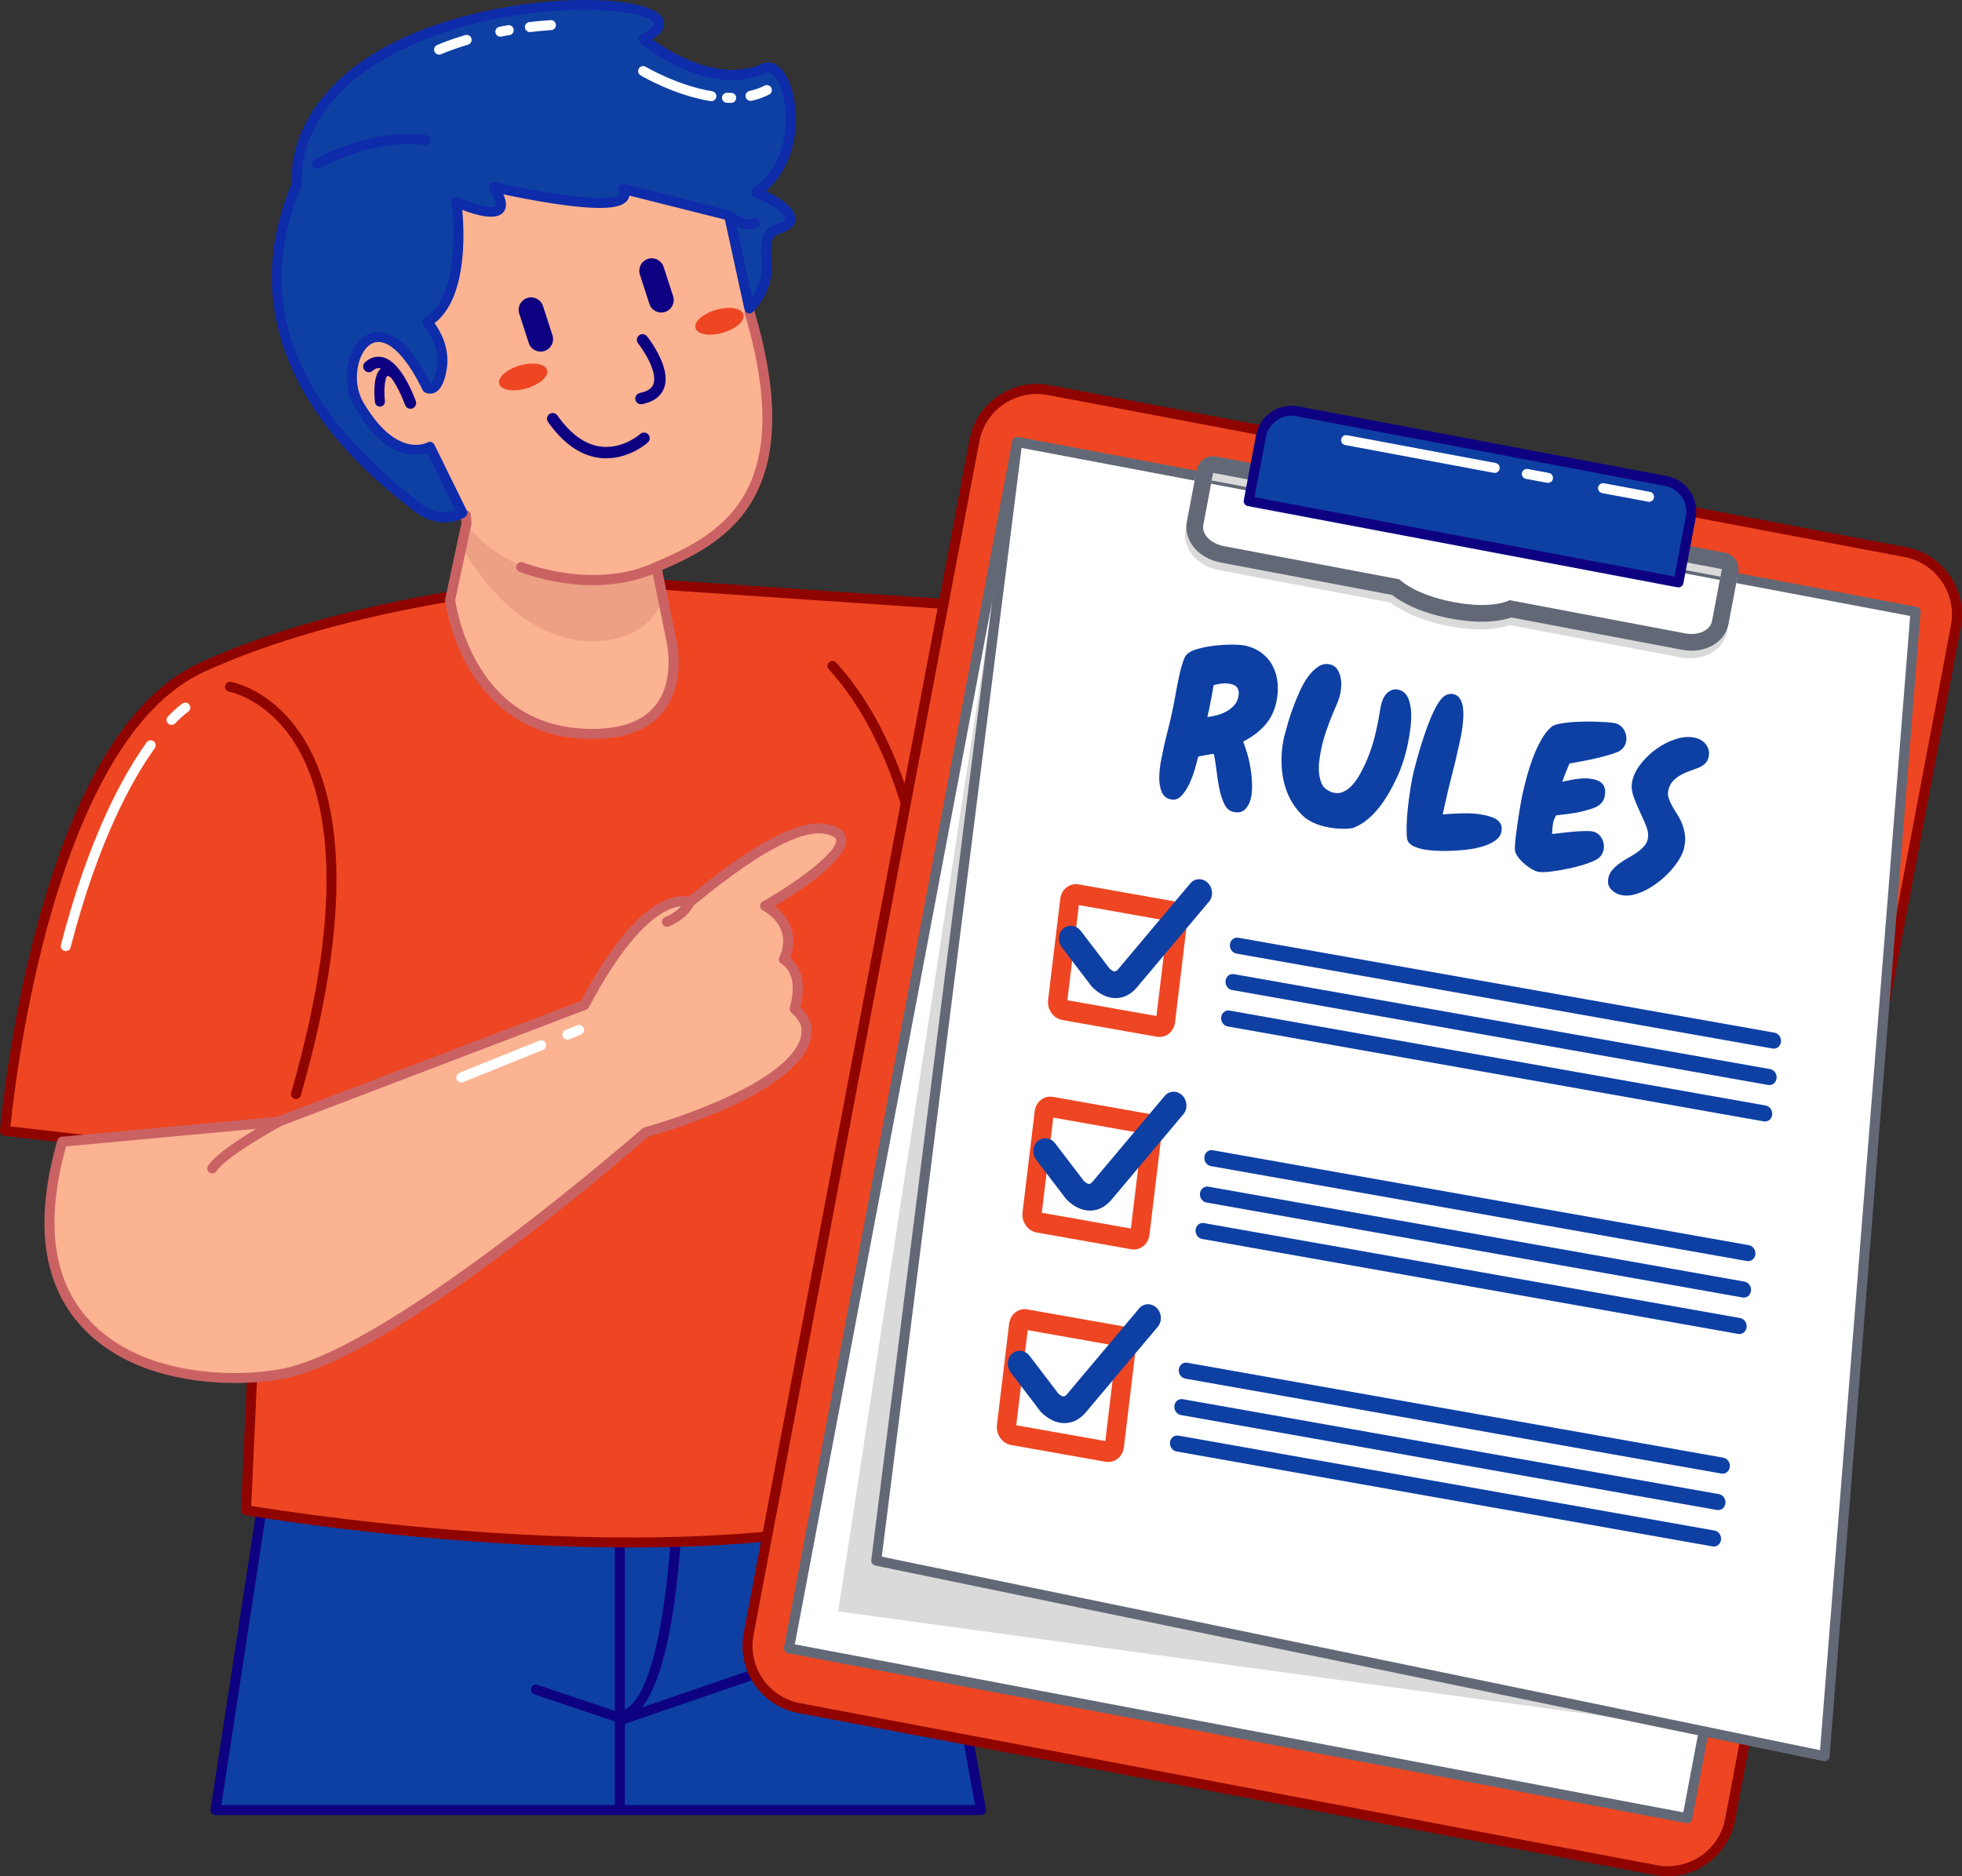 <svg id="Layer_1" enable-background="new 0 0 783.785 749.709" viewBox="0 0 783.785 749.709" xmlns="http://www.w3.org/2000/svg" xmlns:xlink="http://www.w3.org/1999/xlink"><rect x="0" y="0" width="783.785" height="749.709" fill="#333333" stroke="none"/><radialGradient id="SVGID_1_" cx="-318.785" cy="895.795" gradientTransform="matrix(224 -20.212 20.212 224 53598.391 -207010.391)" gradientUnits="userSpaceOnUse" r=".911"><stop offset="0" stop-color="#ffc5cc"/><stop offset=".031" stop-color="#ffc5cc"/><stop offset=".452" stop-color="#ffb1cc"/><stop offset=".679" stop-color="#ffabc5"/><stop offset=".998" stop-color="#ff9bb3"/><stop offset="1" stop-color="#ff9bb3"/></radialGradient><g><g><path d="m391.914 723.255c-9.222-49.986-22.073-121.314-23.242-136.824-.022-.297-262.381 5.112-262.381 5.112l-20.199 131.712z" fill="#0e40a4"/><g><path d="m391.914 725.255h-305.822c-.583 0-1.138-.255-1.518-.697s-.548-1.029-.459-1.605l20.198-131.712c.147-.961.964-1.677 1.936-1.697 0 0 65.59-1.352 131.183-2.667 32.797-.657 65.595-1.306 90.195-1.771 12.302-.232 22.553-.42 29.73-.539 3.592-.06 6.415-.103 8.339-.126.969-.012 1.713-.019 2.214-.021.773-.003 2.614-.009 2.755 1.861 1.197 15.87 15.059 92.403 23.215 136.611.108.585-.05 1.187-.43 1.643-.379.456-.942.72-1.536.72zm-303.492-4h301.089c-9.534-51.728-20.842-114.849-22.668-132.83-18.131.176-173.682 3.328-258.831 5.083z" fill="#0e0181"/></g><g><path d="m247.609 723.121c-1.104 0-2-.896-2-2v-111.208c0-1.104.896-2 2-2s2 .896 2 2v111.208c0 1.104-.895 2-2 2z" fill="#0e0181"/></g><g><path d="m248.677 687.478c-.917 0-1.743-.634-1.95-1.567-.24-1.078.44-2.146 1.519-2.386 14.543-3.232 19.496-57.368 20.177-77.955.037-1.104.951-1.96 2.065-1.933 1.104.037 1.969.961 1.933 2.065-.261 7.893-3.129 77.244-23.308 81.728-.146.032-.292.048-.436.048z" fill="#0e0181"/></g><g><path d="m249.041 689.015-35.575-11.979c-1.047-.353-1.61-1.487-1.257-2.534s1.487-1.61 2.534-1.257l34.287 11.545 49.258-16.889c1.044-.358 2.182.199 2.541 1.244.358 1.044-.198 2.182-1.243 2.541z" fill="#0e0181"/></g></g><path d="m2 451.87s12.946-155.357 78.946-185.357 154.256-34.853 154.256-34.853l225.21 15.318 9.94 97.71-96.554 60.904c9.744 46.771 14.257 189.267 14.257 189.267-91.96 42.772-289.782 8.554-289.782 8.554l6.42-139.854z" fill="#ee4622"/><g><path d="m118.235 439.196c-.183 0-.369-.025-.554-.079-1.062-.305-1.674-1.414-1.369-2.475 23.14-80.419 13.598-120.277 1.518-139.552-11.221-17.905-26.157-20.669-26.307-20.695-1.086-.188-1.819-1.219-1.634-2.306.184-1.087 1.211-1.822 2.297-1.639.677.113 16.714 2.985 28.932 22.355 12.583 19.95 22.632 60.943-.963 142.943-.251.878-1.052 1.448-1.92 1.448z" fill="#900400"/></g><g><path d="m373.799 407.592c-.019 0-.037 0-.055-.001-1.104-.03-1.975-.949-1.945-2.053.024-.907 1.96-91.243-40.707-138.084-.744-.816-.685-2.082.132-2.825.816-.743 2.082-.686 2.825.132 22.914 25.155 33.042 62.152 37.504 88.759 4.818 28.73 4.25 51.897 4.244 52.128-.029 1.084-.919 1.944-1.998 1.944z" fill="#900400"/></g><g><path d="m251.539 618.344c-15.06 0-29.605-.468-42.964-1.171-60.371-3.178-110.146-11.703-110.642-11.789-.993-.172-1.703-1.056-1.657-2.063l6.334-137.986-100.836-11.478c-1.074-.123-1.857-1.076-1.767-2.153.033-.39 3.384-39.509 14.785-81.784 15.407-57.124 37.386-92.528 65.327-105.229 26.779-12.172 60.173-21.696 99.255-28.309 1.09-.181 2.121.549 2.306 1.639.184 1.089-.549 2.121-1.639 2.306-38.74 6.554-71.802 15.977-98.267 28.006-60.252 27.387-75.809 163.857-77.598 181.772l100.743 11.468c1.045.119 1.82 1.028 1.772 2.079l-6.339 138.081c9.294 1.522 54.655 8.619 108.476 11.449 54.901 2.886 129.982 1.802 177.184-19.585-.49-14.55-5.074-143.926-14.172-187.597-.17-.817.185-1.654.891-2.099l95.506-60.243-9.644-94.799-193.802-13.181c-1.102-.075-1.935-1.029-1.86-2.131s1.023-1.928 2.131-1.86l195.485 13.296c.972.066 1.755.824 1.854 1.793l9.94 97.71c.077.755-.281 1.489-.923 1.894l-95.386 60.167c9.479 47.749 13.977 186.836 14.021 188.249.025.801-.429 1.539-1.156 1.877-36.42 16.94-89.474 21.671-137.358 21.671z" fill="#900400"/></g><path d="m329.465 331.152c-12.022-1.993-33.725 12.604-54.001 29.436 0 0-16.071-7.944-41.982 40.964l-122.323 46.668-86.31 7.985c-25.663 89.109 52.843 99.716 88.396 92.673 45.003-8.915 144.713-96.475 144.713-96.475s66.647-18.103 64.194-41.893c-.392-3.806-4.716-7.39-4.716-7.39 4.474-15.463-4.284-19.738-4.284-19.738 6.506-14.562-7.517-21.391-7.517-21.391s47.426-26.927 23.83-30.839z" fill="#fbb392"/><g><path d="m93.84 552.609c-19.705 0-45.006-4.839-61.22-22.49-15.731-17.126-18.993-42.18-9.694-74.467.228-.791.917-1.362 1.738-1.438l86.037-7.96 121.367-46.303c10.801-20.246 21.274-33.353 31.133-38.96 5.788-3.292 9.848-3.087 11.825-2.636 25.608-21.142 44.029-30.951 54.767-29.176 4.896.812 7.645 2.722 8.17 5.677 1.498 8.42-19.576 21.92-28.456 27.198 4.787 3.621 9.747 10.699 6.102 20.598 2.598 2.139 7.162 7.802 4.078 19.817 1.486 1.453 4.105 4.453 4.454 7.837 2.515 24.392-58.792 42.118-65.21 43.904-7.516 6.575-101.169 87.889-145.297 96.631-5.129 1.016-12.028 1.768-19.794 1.768zm-67.442-94.538c-8.428 30.217-5.346 53.542 9.167 69.342 21.401 23.299 59.916 22.947 77.29 19.504 43.962-8.709 142.789-95.145 143.782-96.017.229-.201.501-.347.795-.427 18.081-4.914 64.597-21.636 62.729-39.757-.251-2.435-2.977-5.198-4.006-6.057-.609-.509-.863-1.332-.643-2.093 3.904-13.494-2.967-17.244-3.261-17.396-.939-.488-1.358-1.636-.927-2.603 5.619-12.577-6.071-18.532-6.571-18.779-.664-.328-1.094-.997-1.116-1.737-.021-.74.365-1.432 1.009-1.798 14.751-8.377 30.177-20.202 29.377-24.697-.189-1.061-1.97-1.947-4.887-2.431-6.638-1.1-21.119 3.037-52.396 29.002-.607.503-1.455.604-2.164.254-.104-.044-14.983-5.845-39.329 40.108-.227.428-.602.759-1.054.932l-122.323 46.668c-.17.065-.348.106-.529.123z" fill="#ca6264"/></g><g><path d="m26.275 380.028c-.166 0-.335-.021-.503-.064-1.069-.277-1.711-1.369-1.434-2.438 11.138-42.961 24.771-67.705 34.246-80.897.645-.897 1.896-1.1 2.791-.458.897.645 1.102 1.894.458 2.791-9.277 12.916-22.64 37.204-33.623 79.568-.234.9-1.046 1.498-1.935 1.498z" fill="#fff"/></g><g><path d="m68.54 289.659c-.5 0-.999-.186-1.387-.559-.796-.767-.82-2.033-.054-2.828 3.536-3.672 5.746-5.141 5.838-5.202.923-.605 2.163-.351 2.77.572.606.921.352 2.158-.566 2.767-.029.02-1.985 1.341-5.16 4.638-.393.407-.917.612-1.441.612z" fill="#fff"/></g><g><path d="m266.423 370.345c-.81 0-1.572-.496-1.874-1.299-.387-1.033.136-2.184 1.167-2.573.059-.022 5.939-2.295 7.923-6.706.453-1.007 1.637-1.457 2.645-1.003 1.007.453 1.457 1.637 1.003 2.645-2.675 5.945-9.859 8.694-10.164 8.809-.23.086-.468.127-.7.127z" fill="#ca6264"/></g><g><path d="m226.689 415.413c-.791 0-1.541-.473-1.855-1.251-.414-1.024.081-2.19 1.105-2.604l4.655-1.88c1.022-.413 2.19.082 2.604 1.105.414 1.024-.081 2.19-1.105 2.604l-4.655 1.88c-.246.099-.5.146-.749.146z" fill="#fff"/></g><g><path d="m184.294 432.543c-.791 0-1.54-.473-1.855-1.251-.414-1.024.081-2.189 1.105-2.604l31.87-12.876c1.022-.413 2.189.081 2.604 1.105.414 1.024-.081 2.189-1.105 2.604l-31.87 12.876c-.246.099-.5.146-.749.146z" fill="#fff"/></g><g><path d="m257.41 204.676c-36.131-32.203-67.712-7.634-67.712-7.634l-10.124 43.639s8.554 54.297 60.832 51.921c40.399-1.836 26.139-44.673 26.139-44.673z" fill="#fbb392"/><path d="m264.267 237.144-6.857-32.468c-36.131-32.203-67.712-7.634-67.712-7.634l-5.224 21.341c31.932 56.159 80.407 38.575 79.793 18.761z" fill="#eda084"/><path d="m165.866 163.982-.021.032c-.058.091-.079.122-.078.122 0 0 .094-.146.099-.154" fill="url(#SVGID_1_)"/><path clip-rule="evenodd" d="m133.992 150.279c11.028 35.222 38.593 35.899 38.593 35.899s17.182 56.518 79.851 42.871c28.82-6.276 54.625-20.736 54.964-60.931.206-24.513-21.525-101.744-21.525-101.744s-17.305-55.591-97.201-29.704c-43.773 14.181-71.727 59.17-54.682 113.609z" fill="#fbb392" fill-rule="evenodd"/><g fill="#0e0181"><path d="m207.427 125.34c-.849-2.62.587-5.431 3.207-6.28s5.431.587 6.28 3.207c.244.752 3.55 10.956 3.794 11.708.849 2.62-.587 5.431-3.207 6.28s-5.431-.587-6.28-3.207c-.244-.752-3.55-10.956-3.794-11.708z"/><path d="m255.622 109.724c-.849-2.62.587-5.431 3.207-6.28s5.431.587 6.28 3.207c.244.752 3.55 10.956 3.794 11.708.849 2.62-.587 5.432-3.207 6.281-2.619.849-5.431-.587-6.28-3.207-.244-.753-3.55-10.956-3.794-11.709z"/><path d="m254.91 137.217c.06.074 1.733 2.203 3.348 5.064.808 1.428 1.6 3.039 2.173 4.636.577 1.596.923 3.177.919 4.502 0 .701-.092 1.328-.27 1.876-.276.823-.707 1.489-1.522 2.13-.816.633-2.07 1.225-3.956 1.603-1.234.247-2.034 1.447-1.786 2.681.247 1.234 1.447 2.033 2.681 1.786 1.596-.32 2.989-.789 4.193-1.414 1.805-.93 3.184-2.254 4.035-3.795.857-1.539 1.183-3.228 1.182-4.868-.004-2.109-.513-4.18-1.221-6.135-1.068-2.928-2.607-5.611-3.883-7.598-1.277-1.984-2.294-3.264-2.329-3.307-.784-.984-2.217-1.147-3.201-.363s-1.146 2.217-.363 3.202z"/><path d="m166.121 160.309c-.028-.073-1.473-4.223-3.9-8.5-1.221-2.141-2.678-4.319-4.44-6.077-.884-.877-1.851-1.653-2.946-2.237-1.09-.581-2.333-.965-3.662-.965-.922-.001-1.869.189-2.77.568-.903.379-1.76.938-2.568 1.656-.941.835-1.027 2.275-.191 3.216.835.941 2.275 1.027 3.216.191.495-.439.932-.705 1.306-.862.376-.156.69-.212 1.007-.214.451.001.942.124 1.524.432 1.015.528 2.218 1.662 3.326 3.118 1.676 2.177 3.162 5.01 4.19 7.269.516 1.13.922 2.119 1.197 2.819.137.35.242.628.311.815.035.094.06.165.077.211l.018.05.004.011c.415 1.188 1.715 1.814 2.902 1.399 1.188-.413 1.814-1.713 1.399-2.9z"/><path d="m255.745 173.425.007.008-.007-.008.007.008-.007-.008c-.091.082-1.611 1.406-4.047 2.676-2.439 1.275-5.771 2.482-9.517 2.479-2.821-.004-5.891-.659-9.179-2.535-3.284-1.879-6.799-5.011-10.34-10.053-.723-1.03-2.144-1.278-3.173-.555-1.03.723-1.278 2.144-.555 3.173 3.842 5.473 7.836 9.119 11.806 11.39 3.966 2.274 7.897 3.141 11.441 3.136 4.879-.004 8.999-1.589 11.902-3.142 2.906-1.559 4.622-3.104 4.72-3.191.933-.844 1.005-2.285.161-3.218-.846-.932-2.286-1.004-3.219-.16z"/></g><path d="m218.553 147.865c.728 2.529-2.968 5.812-8.254 7.333-5.286 1.522-10.161.706-10.889-1.822s2.967-5.812 8.254-7.333 10.161-.707 10.889 1.822z" fill="#ee4622"/><path d="m296.991 125.617c.728 2.528-2.968 5.811-8.254 7.333s-10.162.706-10.89-1.822 2.968-5.811 8.254-7.333c5.287-1.523 10.162-.707 10.89 1.822z" fill="#ee4622"/><g><path d="m151.77 162.482c-1.007 0-1.874-.758-1.986-1.782-.301-2.753-.962-11.901 3.15-14.044 1.919-1 4.19-.373 6.75 1.867.832.728.916 1.991.188 2.822-.727.833-1.99.916-2.822.188-1.616-1.414-2.266-1.332-2.27-1.33-.902.419-1.552 5.146-1.019 10.063.119 1.098-.674 2.084-1.772 2.204-.074.008-.147.012-.219.012z" fill="#0e0181"/></g><g><path d="m236.847 233.823c-15.97 0-28.616-5.077-29.396-5.397-1.021-.419-1.51-1.586-1.092-2.608.419-1.021 1.585-1.511 2.608-1.093.271.111 27.347 10.946 51.437.491 24.922-10.815 59.054-25.627 37.136-99.777-.313-1.059.292-2.172 1.351-2.485 1.063-.313 2.173.292 2.485 1.351 22.921 77.544-14.57 93.814-39.38 104.58-8.506 3.691-17.235 4.938-25.149 4.938z" fill="#ca6264"/></g><g><path d="m236.726 295.253c-1.501 0-3.046-.049-4.64-.147-24.834-1.528-38.284-16.482-45.194-28.758-7.416-13.176-9-25.815-9.063-26.347-.026-.219-.017-.44.029-.655l6.475-30.374-.216-2.923c-.082-1.102.745-2.061 1.847-2.142 1.076-.079 2.061.745 2.142 1.847l.237 3.208c.015.189.001.379-.038.564l-6.461 30.311c.293 2.007 2.163 13.281 8.599 24.661 9.344 16.525 23.438 25.48 41.891 26.615 13.794.853 23.635-2.167 29.257-8.962 8.521-10.297 4.604-26.169 4.563-26.328-.008-.032-.016-.066-.022-.098l-5.702-28.04c-.22-1.083.479-2.138 1.562-2.359 1.085-.22 2.139.479 2.358 1.561l5.692 27.993c.32 1.277 4.29 18.121-5.353 29.798-5.801 7.027-15.196 10.574-27.963 10.575z" fill="#ca6264"/></g><path d="m291.257 86.106 8.094 37.136s6.759-6.687 6.878-15.361-1.96-14.268 4.871-16.515c2.962-.974 6.377-2.591 3.802-6.178-3.571-4.974-12.832-8.317-12.832-8.317 22.574-15.683 13.175-54.099 3.089-49.545-22.099 9.98-48.119-11.762-48.119-11.762 27.802-14.257-43.485-22.099-94.455 1.069-48.63 22.104-43.96 56.911-43.96 56.911-30.891 72.119 36.832 119.881 47.168 128.435 10.337 8.555 18.902 2.939 18.902 2.939l-12.963-26.378s-13.901 7.842-28.324-16.759c-9.785-16.69 7.294-47.934 27.221-6.808 0 0 4.145 2.731 5.846-7.795s-5.811-18.506-5.811-18.506c17.004-9.964 11.644-48 11.644-48s26.513 12.002 14.851-5.941c0 0 59.049 13.782 51.683.713z" fill="#0e40a4"/><g><path d="m177.631 208.754c-3.637 0-8.204-1.171-13.113-5.233-.587-.486-1.363-1.101-2.298-1.841-7.935-6.289-26.518-21.017-39.617-42.943-16.393-27.437-18.417-56.201-6.019-85.503-.182-2.203-.461-10.354 3.946-20.643 4.62-10.785 15.523-26.094 41.228-37.778 40.214-18.279 97.737-18.312 103.044-7.33.973 2.012.894 4.982-4.157 8.308 6.703 4.825 26.684 17.395 43.691 9.714 3.488-1.575 7.139.251 9.764 4.884 5.442 9.601 6.933 32.897-8.112 45.967 3.227 1.507 8.04 4.185 10.54 7.666 1.209 1.684 1.569 3.312 1.071 4.839-.801 2.456-3.56 3.645-5.874 4.406-3.779 1.243-3.876 3.267-3.61 9.477.065 1.541.14 3.288.114 5.165-.128 9.384-7.171 16.458-7.471 16.755-.518.513-1.272.703-1.975.496-.699-.207-1.23-.779-1.386-1.492l-7.831-35.924-38.145-9.588c-.13.841-.484 1.473-.793 1.884-1.819 2.427-6.846 4.765-29.75 1.277-7.715-1.175-15.243-2.695-19.795-3.668 1.144 2.567 1.636 5.252-.021 7.181-2.971 3.456-10.992 1.137-16.39-.985.861 9.43 1.908 35.314-11.087 45.27 2.272 3.116 6.228 9.955 4.865 18.385-.853 5.275-2.443 8.356-4.864 9.419-1.613.709-3.194.296-4.058-.273-.301-.198-.542-.474-.699-.798-5.796-11.961-12.127-18.96-17.37-19.202-3.113-.141-5.194 2.158-6.376 4.115-2.873 4.758-3.832 13.389.051 20.011 13.148 22.427 25.13 16.292 25.631 16.02.479-.259 1.05-.316 1.568-.15.519.166.954.53 1.194 1.019l12.962 26.378c.445.906.146 2.001-.698 2.555-.226.147-3.392 2.16-8.16 2.16zm55.449-204.81c-19.367 0-45.771 3.649-69.667 14.511-19.313 8.779-32.836 21.047-39.104 35.479-4.723 10.871-3.711 19.267-3.7 19.351.046.354-.003.72-.144 1.048-18.917 44.163-4.032 85.954 44.24 124.213.962.762 1.76 1.394 2.364 1.895 6.619 5.478 12.287 4.517 14.939 3.549l-11.255-22.904c-4.655 1.446-16.833 2.582-29.07-18.29-4.715-8.042-3.58-18.212-.023-24.102 2.463-4.079 6.005-6.223 9.984-6.042 4.767.22 12.138 3.997 20.363 20.593.003-.001.005-.002.007-.003.266-.136 1.632-1.084 2.487-6.378 1.518-9.386-5.228-16.746-5.296-16.82-.415-.444-.606-1.054-.519-1.655.088-.601.442-1.131.967-1.438 15.65-9.171 10.726-45.629 10.674-45.996-.102-.722.198-1.442.782-1.879.582-.437 1.355-.523 2.022-.222 6.587 2.978 13.826 4.617 14.896 3.371.238-.278.282-2.049-2.545-6.4-.445-.684-.43-1.57.04-2.239.468-.669 1.302-.984 2.091-.799.117.027 11.775 2.736 23.888 4.58 22.793 3.469 25.674.612 25.927.275.15-.2-.082-.778-.327-1.212-.393-.697-.333-1.56.152-2.195.485-.636 1.301-.921 2.077-.726l42.414 10.66c.737.185 1.305.772 1.467 1.514l7.203 33.043c1.733-2.553 3.755-6.462 3.814-10.869.024-1.765-.044-3.379-.111-4.94-.245-5.759-.478-11.199 6.357-13.447 2.826-.93 3.256-1.648 3.321-1.846.059-.181-.046-.609-.519-1.266-3.162-4.405-11.8-7.571-11.887-7.602-.703-.255-1.206-.88-1.303-1.622-.097-.741.228-1.475.841-1.902 15.779-10.963 14.68-34.069 9.691-42.869-.894-1.578-2.692-4.091-4.638-3.211-22.979 10.378-49.121-11.13-50.224-12.05-.515-.43-.78-1.09-.705-1.756.074-.667.478-1.252 1.074-1.558 4.007-2.055 5.438-3.805 5.072-4.562-1.394-2.894-12.454-5.282-28.117-5.282z" fill="#0e2baa"/></g><g><path d="m126.707 67.466c-.698 0-1.375-.366-1.743-1.016-.543-.962-.204-2.182.757-2.725.917-.518 22.694-12.654 44.496-9.746 1.095.146 1.864 1.152 1.718 2.247-.146 1.096-1.16 1.863-2.247 1.718-20.473-2.73-41.785 9.143-41.998 9.264-.313.175-.65.258-.983.258z" fill="#0e2baa"/></g><g><path d="m299.824 40.314c-.917 0-1.743-.635-1.95-1.567-.24-1.078.44-2.147 1.519-2.386 2.164-.481 4.199-1.202 6.049-2.143.985-.501 2.188-.109 2.689.875s.109 2.189-.875 2.69c-2.149 1.094-4.503 1.93-6.996 2.483-.146.033-.293.048-.436.048z" fill="#fff"/></g><g><path d="m292.09 41.114c-.001 0-.001 0-.002 0-.579 0-1.159-.012-1.739-.035-1.104-.043-1.964-.973-1.92-2.077.043-1.104.977-1.964 2.076-1.92.529.021 1.059.032 1.587.032 1.104.001 1.999.897 1.998 2.002-.001 1.103-.896 1.998-2 1.998z" fill="#fff"/></g><g><path d="m284.181 40.433c-.106 0-.216-.009-.324-.026-14.637-2.393-27.425-9.972-27.962-10.293-.947-.567-1.256-1.795-.688-2.742.565-.948 1.795-1.256 2.742-.69.125.075 12.691 7.512 26.553 9.779 1.091.178 1.83 1.206 1.651 2.297-.16.978-1.009 1.675-1.972 1.675z" fill="#fff"/></g><g><path d="m211.686 12.813c-.999 0-1.862-.748-1.983-1.765-.13-1.097.654-2.091 1.751-2.221 2.805-.332 5.664-.598 8.499-.788 1.097-.074 2.055.759 2.129 1.861s-.759 2.056-1.861 2.13c-2.768.186-5.559.445-8.296.77-.081.009-.16.013-.239.013z" fill="#fff"/></g><g><path d="m199.879 14.656c-.938 0-1.775-.663-1.961-1.618-.211-1.084.496-2.134 1.581-2.345 1.098-.214 2.227-.422 3.387-.622 1.094-.189 2.123.543 2.311 1.631.188 1.089-.542 2.123-1.631 2.311-1.131.195-2.232.398-3.303.606-.129.025-.257.037-.384.037z" fill="#fff"/></g><g><path d="m175.419 21.842c-.756 0-1.479-.43-1.817-1.161-.463-1.002-.026-2.19.976-2.654.165-.076 4.13-1.898 11.269-4.011 1.058-.313 2.171.29 2.485 1.35.313 1.059-.291 2.172-1.351 2.485-6.827 2.021-10.687 3.789-10.725 3.806-.271.126-.556.185-.837.185z" fill="#fff"/></g><g><path d="m299.28 91.691c-4.43 0-8.743-3.567-9.325-4.067-.838-.719-.935-1.982-.215-2.82.719-.837 1.979-.935 2.818-.217 1.318 1.123 5.64 4.045 8.143 2.793.991-.495 2.189-.093 2.684.894.494.988.094 2.189-.895 2.683-1.042.521-2.13.734-3.21.734z" fill="#0e2baa"/></g></g><g><g><path d="m319.27 682.526 342.244 64.738c13.763 2.603 27.03-6.443 29.635-20.208l90.192-476.815c2.603-13.763-6.442-27.031-20.207-29.635l-342.244-64.737c-13.764-2.604-27.032 6.443-29.635 20.206l-90.194 476.817c-2.603 13.763 6.444 27.031 20.209 29.634z" fill="#ee4622"/><g><path d="m666.238 749.709c-1.681 0-3.385-.156-5.096-.479l-342.245-64.738c-7.182-1.358-13.405-5.432-17.522-11.47s-5.637-13.319-4.279-20.5l90.194-476.816c1.358-7.182 5.432-13.404 11.471-17.522 6.039-4.117 13.32-5.636 20.501-4.278l342.243 64.736c14.825 2.805 24.604 17.148 21.801 31.972l-90.192 476.816c-2.481 13.112-13.991 22.279-26.876 22.279zm-252.111-592.288c-4.649 0-9.188 1.391-13.112 4.067-5.156 3.515-8.634 8.828-9.793 14.96l-90.194 476.816c-1.16 6.132.138 12.348 3.653 17.503 3.516 5.156 8.829 8.634 14.961 9.793l342.245 64.738c12.66 2.394 24.903-5.957 27.297-18.614l90.192-476.816c2.394-12.658-5.956-24.904-18.613-27.298l-342.243-64.736c-1.466-.276-2.935-.413-4.393-.413z" fill="#900400"/></g><path d="m315.184 658.639 358.857 67.881 91.179-482.025-358.857-67.881h-.001z" fill="#fff"/><g><path d="m674.044 728.52c-.124 0-.249-.012-.374-.035l-358.857-67.881c-1.085-.206-1.799-1.252-1.594-2.337l91.178-482.025c.099-.521.4-.982.838-1.281s.977-.411 1.499-.313l358.858 67.881c.521.099.982.4 1.281.838s.411.978.313 1.499l-91.179 482.025c-.182.96-1.021 1.629-1.963 1.629zm-356.523-71.474 354.927 67.137 90.436-478.095-354.928-67.138z" fill="#636877"/></g><path d="m680.715 691.234 84.505-446.739-358.857-67.881-.002.001-71.5 467.272z" fill="#dadada"/><path d="m350.75 622.649 378.854 78.159 36.329-457.264-358.857-67.881-.001.001z" fill="#fff"/><g><path d="m728.891 703.758c-.135 0-.27-.014-.404-.042l-378.854-78.158c-1.022-.211-1.71-1.173-1.58-2.209l56.325-446.986c.069-.547.361-1.042.807-1.367s1.007-.451 1.549-.348l358.858 67.881c1.004.19 1.703 1.105 1.622 2.124l-36.329 457.264c-.045.572-.334 1.097-.793 1.441-.349.262-.771.4-1.201.4zm-376.639-81.743 374.825 77.327 36.008-453.216-355.003-67.152z" fill="#636877"/></g><path d="m484.044 191.997 32.409 6.13 37.773 7.145 30.475 5.764 1.932.366 30.476 5.764 37.773 7.144 32.407 6.13-3.927 20.759c-.703 3.709-5.498 5.917-10.714 4.931l-27.576-5.216-42.604-8.058s-6.438 3.783-22.312.779c-15.875-3.003-21.685-9.103-21.685-9.103l-42.604-8.058-27.577-5.217c-5.216-.987-8.874-4.793-8.173-8.504zm-6.553-1.239-3.926 20.76c-1.407 7.441 4.516 14.597 13.484 16.294l27.577 5.217 40.858 7.729c3.138 2.452 10.375 6.964 23.431 9.433 12.743 2.409 20.471.905 24.27-.41l40.645 7.689 27.577 5.216c8.969 1.698 17.097-2.803 18.504-10.244l3.927-20.759c.684-3.618-1.695-7.106-5.313-7.791l-32.407-6.13-37.772-7.145-30.476-5.766-1.931-.365-30.476-5.765-37.773-7.145-32.408-6.131c-3.617-.683-7.106 1.695-7.791 5.313z" fill="#dadada"/><path d="m484.619 188.951 32.408 6.13 37.772 7.146 30.476 5.764 1.932.366 30.474 5.765 37.773 7.145 32.409 6.13-3.928 20.76c-.701 3.71-5.498 5.917-10.712 4.931l-27.576-5.216-42.604-8.059s-6.435 3.783-22.311.781c-15.875-3.003-21.685-9.103-21.685-9.103l-42.604-8.059-27.577-5.217c-5.215-.986-8.874-4.793-8.172-8.502zm-6.551-1.239-3.927 20.759c-1.407 7.44 4.516 14.597 13.484 16.294l27.577 5.216 40.858 7.728c3.137 2.451 10.374 6.963 23.43 9.432 12.745 2.411 20.471.906 24.271-.41l40.644 7.688 27.577 5.217c8.97 1.697 17.097-2.804 18.504-10.244l3.928-20.759c.684-3.618-1.695-7.106-5.313-7.791l-32.407-6.129-37.774-7.146-30.475-5.765-1.931-.365-30.476-5.765-37.773-7.145-32.407-6.129c-3.618-.682-7.106 1.696-7.79 5.314z" fill="#636877"/><path d="m498.831 200.244 4.925-26.035c1.273-6.73 7.76-11.152 14.488-9.879l35.578 6.729 76.153 14.405 35.578 6.73c6.729 1.272 11.153 7.759 9.879 14.489l-4.924 26.035z" fill="#0e40a4"/><g><path d="m670.508 234.719c-.124 0-.248-.012-.372-.035l-171.676-32.474c-.521-.099-.982-.4-1.281-.839-.299-.438-.412-.977-.313-1.498l4.925-26.035c.715-3.78 2.859-7.055 6.037-9.222s7.01-2.965 10.788-2.251l147.31 27.865c3.779.714 7.054 2.858 9.221 6.036s2.966 7.01 2.25 10.79l-4.924 26.035c-.099.521-.4.982-.838 1.281-.334.227-.728.347-1.127.347zm-169.34-36.068 167.747 31.731 4.552-24.07c.517-2.73-.06-5.498-1.625-7.793s-3.93-3.843-6.66-4.359l-147.31-27.865c-2.727-.517-5.496.061-7.792 1.626-2.295 1.565-3.844 3.93-4.36 6.66z" fill="#0e0181"/></g><path d="m410.547 531.487 35.577 6.303-4.575 38.018-35.577-6.302zm-7.429-2.51-4.857 40.357c-.46 3.821 2.066 7.432 5.642 8.065l37.766 6.69c3.575.632 6.847-1.951 7.307-5.771l4.856-40.358c.461-3.82-2.066-7.432-5.641-8.065l-37.766-6.689c-3.575-.633-6.847 1.951-7.307 5.771z" fill="#ee4622"/><path d="m455.062 522.825-28.822 34.279.022-.026c-.453.531-.806.747-1.025.838-.225.085-.333.097-.577.061-.175-.031-.43-.108-.786-.315-.356-.204-.808-.541-1.324-1.054l-3.3 3.846 3.791-3.285-11.729-15.388c-1.767-2.317-4.896-2.724-6.99-.91-2.093 1.815-2.358 5.165-.593 7.481l11.73 15.386c.134.176.336.407.493.561 1.075 1.071 2.228 1.986 3.472 2.706 1.242.718 2.581 1.239 3.971 1.484 1.926.349 3.934.13 5.71-.616 1.785-.742 3.319-1.959 4.585-3.445l.021-.025 28.821-34.279c1.803-2.144 1.591-5.516-.47-7.532-2.066-2.015-5.198-1.911-7 .233z" fill="#0e40a4"/><path d="m469.988 579.978 214.182 37.942c1.639.291 3.138-.893 3.348-2.645.211-1.752-.947-3.406-2.585-3.697l-214.182-37.943c-1.638-.289-3.139.894-3.35 2.645-.208 1.753.948 3.408 2.587 3.698z" fill="#0e40a4"/><path d="m471.74 565.421 214.182 37.943c1.64.291 3.139-.893 3.35-2.645.21-1.751-.947-3.406-2.586-3.695l-214.181-37.943c-1.638-.29-3.139.893-3.349 2.644-.212 1.752.946 3.407 2.584 3.696z" fill="#0e40a4"/><path d="m473.492 550.865 214.182 37.943c1.639.29 3.139-.894 3.349-2.646.211-1.751-.947-3.406-2.585-3.697l-214.183-37.942c-1.638-.29-3.138.893-3.348 2.645-.211 1.751.947 3.406 2.585 3.697z" fill="#0e40a4"/><path d="m420.765 446.57 35.577 6.303-4.575 38.019-35.577-6.303zm-7.427-2.509-4.857 40.356c-.46 3.819 2.066 7.432 5.64 8.064l37.766 6.69c3.575.633 6.847-1.951 7.307-5.771l4.857-40.357c.46-3.821-2.066-7.432-5.642-8.065l-37.766-6.69c-3.574-.631-6.846 1.953-7.305 5.773z" fill="#ee4622"/><path d="m465.281 437.909-28.822 34.278.023-.026c-.453.53-.807.745-1.025.838-.227.083-.334.097-.578.061-.176-.032-.429-.109-.787-.316-.355-.203-.808-.54-1.323-1.054l-3.302 3.847 3.791-3.286-11.729-15.387c-1.768-2.316-4.896-2.724-6.989-.909-2.094 1.815-2.36 5.164-.594 7.481l11.731 15.387c.132.175.337.406.491.56 1.075 1.071 2.23 1.986 3.473 2.706 1.242.717 2.58 1.238 3.971 1.483 1.925.349 3.935.13 5.711-.616 1.783-.742 3.318-1.959 4.584-3.444l.021-.025 28.82-34.279c1.803-2.144 1.594-5.516-.469-7.531-2.063-2.016-5.196-1.912-6.998.232z" fill="#0e40a4"/><path d="m480.207 495.063 214.182 37.942c1.639.291 3.139-.893 3.349-2.646.211-1.751-.948-3.405-2.586-3.696l-214.182-37.942c-1.639-.29-3.139.893-3.349 2.645-.209 1.75.948 3.407 2.586 3.697z" fill="#0e40a4"/><path d="m481.96 480.505 214.182 37.943c1.639.291 3.139-.893 3.349-2.645.211-1.752-.947-3.406-2.585-3.697l-214.182-37.942c-1.639-.29-3.139.894-3.349 2.646-.212 1.75.946 3.406 2.585 3.695z" fill="#0e40a4"/><path d="m483.71 465.948 214.182 37.942c1.64.291 3.139-.893 3.349-2.644.21-1.752-.947-3.406-2.586-3.696l-214.181-37.942c-1.64-.291-3.138.893-3.349 2.644-.209 1.752.948 3.406 2.585 3.696z" fill="#0e40a4"/><path d="m430.985 361.655 35.577 6.303-4.576 38.017-35.577-6.302zm-7.427-2.51-4.857 40.357c-.46 3.821 2.066 7.432 5.64 8.064l37.766 6.69c3.576.633 6.847-1.95 7.307-5.771l4.857-40.357c.46-3.819-2.066-7.432-5.641-8.065l-37.766-6.69c-3.576-.632-6.846 1.952-7.306 5.772z" fill="#ee4622"/><g fill="#0e40a4"><path d="m475.5 352.994-28.821 34.279.022-.026c-.453.531-.807.746-1.026.837-.226.085-.332.097-.576.063-.176-.031-.429-.109-.787-.316-.357-.205-.809-.541-1.325-1.055l-3.299 3.846 3.791-3.285-11.731-15.387c-1.766-2.316-4.894-2.724-6.988-.909-2.094 1.814-2.36 5.164-.593 7.48l11.729 15.386c.134.175.338.407.492.561 1.075 1.071 2.229 1.986 3.473 2.706 1.242.719 2.581 1.238 3.971 1.484 1.925.349 3.935.13 5.71-.617 1.784-.742 3.319-1.958 4.584-3.444l.021-.025 28.821-34.279c1.803-2.144 1.592-5.515-.471-7.531-2.061-2.016-5.195-1.913-6.997.232z"/><path d="m490.427 410.146 214.181 37.943c1.638.289 3.139-.893 3.35-2.645.21-1.751-.947-3.406-2.587-3.696l-214.182-37.942c-1.638-.29-3.137.895-3.349 2.645-.208 1.751.948 3.405 2.587 3.695z"/><path d="m492.179 395.589 214.182 37.943c1.638.289 3.139-.893 3.349-2.646.211-1.751-.948-3.405-2.585-3.697l-214.182-37.942c-1.638-.289-3.138.894-3.349 2.645-.211 1.752.946 3.407 2.585 3.697z"/><path d="m493.931 381.033 214.182 37.942c1.638.289 3.139-.893 3.349-2.646.211-1.751-.948-3.405-2.587-3.696l-214.181-37.943c-1.638-.289-3.138.894-3.349 2.644-.211 1.753.947 3.408 2.586 3.699z"/><path d="m636.517 311.355c-1.885-.402-3.956-.45-6.217-.146-2.26.305-4.317.709-6.171 1.214.384-1.27.833-2.51 1.344-3.723.514-1.211 1.01-2.416 1.49-3.608.822-.162 2.243-.421 4.261-.779 2.018-.355 4.137-.79 6.358-1.299 2.219-.509 4.294-1.067 6.224-1.668 1.929-.6 3.239-1.192 3.927-1.777.502-.511.899-.989 1.192-1.434.291-.444.513-1.016.663-1.716.172-.807.187-1.606.047-2.397-.141-.789-.404-1.534-.787-2.236-.386-.701-.904-1.305-1.556-1.81-.651-.506-1.382-.845-2.188-1.017-.7-.149-1.744-.274-3.13-.373-1.386-.098-2.932-.176-4.636-.231-1.706-.055-3.492-.057-5.36-.007-1.869.052-3.622.156-5.26.312-1.638.157-3.079.384-4.325.681-1.245.297-2.109.645-2.589 1.05-1.595 1.403-3.011 3.226-4.25 5.466-1.239 2.241-2.327 4.625-3.26 7.156-.935 2.531-1.747 5.073-2.433 7.627-.687 2.556-1.244 4.83-1.669 6.821-.115.538-.286 1.403-.511 2.593-.227 1.191-.463 2.56-.71 4.111-.246 1.553-.499 3.188-.753 4.906-.255 1.718-.477 3.346-.664 4.882-.188 1.537-.309 2.89-.361 4.06-.054 1.17-.013 1.968.122 2.39.238.727.7 1.53 1.386 2.408.685.878 1.48 1.696 2.389 2.452.907.758 1.835 1.419 2.784 1.989.946.568 1.797.932 2.553 1.094 1.075.23 2.828.197 5.256-.1s4.971-.739 7.629-1.325c2.658-.585 5.114-1.284 7.373-2.097 2.255-.813 3.751-1.617 4.485-2.419.744-.853 1.228-1.79 1.447-2.815.16-.753.173-1.539.038-2.356s-.385-1.56-.749-2.228c-.363-.669-.858-1.253-1.482-1.753-.626-.498-1.341-.835-2.149-1.008-.7-.149-1.814-.203-3.343-.166-1.528.04-3.126.135-4.789.285-1.667.15-3.263.317-4.793.497-1.531.179-2.641.307-3.333.384.052-.777.107-1.552.161-2.33.053-.776.161-1.541.322-2.295.104-.485.263-.97.481-1.459.216-.489.424-.935.625-1.345 2.022-.243 4.046-.498 6.076-.77 2.028-.27 4.001-.677 5.919-1.225.779-.227 1.578-.465 2.391-.713.813-.25 1.56-.581 2.24-1 .68-.415 1.27-.937 1.77-1.564.5-.624.847-1.394 1.044-2.309.801-3.771-.706-6.063-4.529-6.88z"/><path d="m681.523 297.502c-1.104-1.417-2.599-2.329-4.483-2.732-2.368-.506-4.914-.318-7.636.564-2.721.883-5.277 2.18-7.671 3.892-2.393 1.714-4.481 3.714-6.265 6.007-1.785 2.293-2.925 4.597-3.419 6.911-.403 1.885-.248 3.86.465 5.925.711 2.066 1.554 4.118 2.525 6.155.972 2.038 1.833 3.996 2.587 5.872.751 1.879.961 3.597.628 5.158-.241 1.131-.765 2.131-1.57 3.001-.806.87-1.737 1.67-2.793 2.402-1.059.731-2.208 1.441-3.454 2.132-1.245.692-2.403 1.429-3.471 2.213-1.069.784-2.012 1.637-2.828 2.561-.817.923-1.358 2.004-1.621 3.242-.392 1.831-.039 3.341 1.057 4.532 1.097 1.19 2.478 1.966 4.147 2.323 1.507.322 3.152.264 4.935-.17 1.782-.435 3.546-1.128 5.298-2.075 1.749-.947 3.457-2.089 5.122-3.422 1.664-1.333 3.164-2.756 4.502-4.274 1.338-1.514 2.469-3.06 3.396-4.635.928-1.575 1.536-3.035 1.825-4.382.414-1.938.505-3.69.279-5.258-.227-1.569-.608-3.016-1.141-4.34-.534-1.323-1.171-2.556-1.911-3.701-.742-1.143-1.408-2.244-1.998-3.298-.591-1.056-1.059-2.097-1.4-3.128-.342-1.03-.393-2.11-.151-3.242.276-1.292.792-2.391 1.549-3.3.756-.906 1.655-1.686 2.695-2.336 1.039-.651 2.141-1.202 3.308-1.657s2.297-.873 3.393-1.259c1.204-.362 2.293-.916 3.27-1.666.975-.749 1.595-1.74 1.861-2.979.42-1.939.074-3.617-1.03-5.036z"/><path d="m508.526 266.305c-1.026-2.047-2.479-3.809-4.359-5.282-1.881-1.47-4.194-2.499-6.939-3.087-1.078-.23-2.754-.349-5.032-.357s-4.644.134-7.099.424c-2.456.292-4.747.746-6.876 1.359-2.13.614-3.585 1.428-4.365 2.445-.374.427-.699 1.033-.979 1.817-.281.785-.556 1.613-.826 2.483-.271.872-.495 1.724-.673 2.558-.179.836-.326 1.523-.441 2.059-.507 2.369-.967 4.72-1.38 7.05-.415 2.333-.869 4.656-1.363 6.97-.542 2.531-1.128 5.009-1.758 7.435-.632 2.427-1.218 4.905-1.758 7.434-.253 1.184-.575 2.82-.963 4.902-.391 2.085-.595 4.165-.617 6.243-.023 2.079.295 3.949.954 5.609.658 1.66 1.875 2.68 3.652 3.06 1.614.345 3.04-.138 4.278-1.449 1.237-1.312 2.304-2.94 3.198-4.89.894-1.947 1.63-3.942 2.209-5.987.577-2.043 1.019-3.653 1.327-4.824 1.05-.169 2.075-.36 3.077-.567s2.021-.369 3.059-.485c.4 1.549.743 3.565 1.03 6.044.284 2.483.66 4.942 1.125 7.376.464 2.436 1.129 4.59 1.996 6.463.865 1.875 2.133 2.989 3.802 3.346 1.991.425 3.551.042 4.68-1.152 1.128-1.195 1.875-2.652 2.244-4.375.345-1.615.492-3.427.444-5.435-.05-2.007-.233-4.047-.552-6.113-.318-2.066-.751-4.058-1.297-5.977-.547-1.918-1.114-3.614-1.698-5.09 3.336-1.651 6.181-3.773 8.538-6.365 2.354-2.592 3.93-5.747 4.725-9.46.541-2.53.704-5.013.495-7.451-.214-2.439-.832-4.683-1.858-6.731zm-13.821 12.118c-.297 1.399-.886 2.567-1.763 3.507-.877.939-1.906 1.733-3.084 2.381-1.181.649-2.426 1.142-3.736 1.481-1.311.339-2.573.577-3.783.711.95-4.188 1.773-8.43 2.467-12.729 1.019-.29 2.121-.504 3.304-.644s2.313-.097 3.391.134c1.453.311 2.425.899 2.916 1.762.492.864.588 1.997.288 3.397z"/><path d="m563.704 284.169c-.133-1.965-.513-3.683-1.143-5.151-.632-1.467-1.573-2.487-2.825-3.059-1.503-.685-2.906-.692-4.212-.016-1.307.674-2.281 1.713-2.92 3.114-.39.852-.691 1.742-.903 2.673-.215.932-.391 1.88-.528 2.846-.562 3.616-1.305 7.164-2.229 10.646-.925 3.48-2.141 6.875-3.651 10.18-.526 1.152-1.218 2.501-2.074 4.046-.858 1.546-1.842 2.94-2.955 4.186-1.114 1.248-2.355 2.231-3.78 2.812-3.805 1.552-7.363-1.209-8.111-2.581-.75-1.369-1.217-2.933-1.404-4.691-.188-1.757-.159-3.539.087-5.344.245-1.806.5-3.326.765-4.564.518-2.422 1.158-4.761 1.922-7.019.763-2.257 1.608-4.498 2.535-6.721.579-1.395 1.175-2.801 1.788-4.219.613-1.417 1.074-2.852 1.385-4.305.207-.969.326-2.054.359-3.259.032-1.204-.096-2.385-.382-3.543-.288-1.16-.76-2.173-1.418-3.048-.659-.871-1.58-1.435-2.763-1.688-1.616-.345-3.141-.052-4.578.879-1.438.93-2.77 2.223-3.995 3.873-1.226 1.652-2.342 3.581-3.347 5.787-1.008 2.205-1.906 4.378-2.701 6.515-.795 2.139-1.468 4.162-2.016 6.071-.549 1.909-.972 3.423-1.266 4.541-.113.258-.202.548-.271.871s-.144.674-.225 1.05c-.76 3.553-1.042 7.25-.85 11.09.191 3.842.97 7.443 2.334 10.801 1.364 3.36 3.361 6.281 5.924 8.823 6.095 6.045 18.466 5.758 20.446 4.998 1.981-.76 3.825-1.853 5.538-3.281 1.71-1.428 3.284-3.052 4.724-4.879 1.436-1.823 2.754-3.779 3.949-5.866 1.195-2.088 2.261-4.156 3.198-6.211.249-.549.484-1.063.701-1.539.218-.474.415-.975.595-1.499.452-1.124.967-2.614 1.542-4.471.575-1.854 1.077-3.849 1.507-5.984.429-2.132.777-4.319 1.043-6.558.268-2.239.335-4.341.205-6.306z"/><path d="m598.198 327.692c-.652-.506-1.439-.912-2.358-1.222-.92-.309-1.836-.561-2.751-.758-2.584-.552-5.374-.797-8.371-.734s-5.787.213-8.37.449l.674-3.149c.898-4.199 1.88-8.335 2.949-12.414 1.068-4.078 2.051-8.215 2.95-12.415.149-.699.351-1.642.604-2.826.253-1.183.474-2.487.667-3.91.19-1.422.319-2.874.381-4.351.063-1.478-.012-2.844-.221-4.1-.211-1.255-.615-2.327-1.213-3.215-.599-.888-1.436-1.448-2.512-1.678-1.562-.334-3.01.117-4.343 1.354-.789.788-1.611 1.934-2.466 3.44-.857 1.507-1.676 3.231-2.457 5.175-.782 1.944-1.549 4.017-2.301 6.22-.753 2.203-1.443 4.379-2.071 6.523-.627 2.146-1.186 4.166-1.675 6.059-.489 1.894-.877 3.513-1.166 4.859-.172.808-.373 1.948-.604 3.418-.23 1.471-.462 3.081-.695 4.832-.236 1.753-.437 3.552-.607 5.402-.171 1.85-.275 3.586-.311 5.21-.039 1.625-.016 3.037.065 4.236.082 1.199.302 2.005.665 2.421.616.807 1.482 1.427 2.6 1.865 1.117.435 2.186.764 3.21.981 1.076.23 2.572.409 4.487.537 1.914.127 3.976.16 6.184.098 2.209-.062 4.467-.227 6.775-.494s4.441-.698 6.398-1.292c1.955-.595 3.612-1.366 4.97-2.316 1.356-.949 2.179-2.095 2.466-3.442.244-1.13.207-2.079-.106-2.851-.314-.769-.796-1.406-1.447-1.912z"/></g></g><g><path d="m658.771 200.503c-.122 0-.246-.011-.37-.035l-18.38-3.438c-1.086-.203-1.801-1.248-1.598-2.333s1.252-1.799 2.333-1.598l18.38 3.438c1.086.203 1.801 1.248 1.598 2.333-.18.962-1.019 1.633-1.963 1.633z" fill="#fff"/></g><g><path d="m618.395 192.951c-.122 0-.246-.011-.37-.035l-8.447-1.58c-1.086-.203-1.801-1.248-1.598-2.333.203-1.086 1.248-1.801 2.333-1.598l8.447 1.58c1.086.203 1.801 1.248 1.598 2.333-.18.962-1.019 1.633-1.963 1.633z" fill="#fff"/></g><g><path d="m597.098 188.968c-.122 0-.246-.011-.37-.035l-59.337-11.099c-1.086-.203-1.801-1.248-1.598-2.333.203-1.086 1.247-1.803 2.333-1.598l59.337 11.099c1.086.203 1.801 1.248 1.598 2.333-.179.962-1.019 1.633-1.963 1.633z" fill="#fff"/></g></g><g><path d="m83.151 465.754c3.583-5.333 16.13-13.152 27.752-19.624.593 1.198 1.201 2.39 1.807 3.584-11.56 6.448-23.193 13.737-26.238 18.27-.342.509-.876.81-1.44.873-.454.05-.927-.053-1.335-.328-.918-.616-1.162-1.859-.546-2.775z" fill="#ca6264"/></g></g></svg>